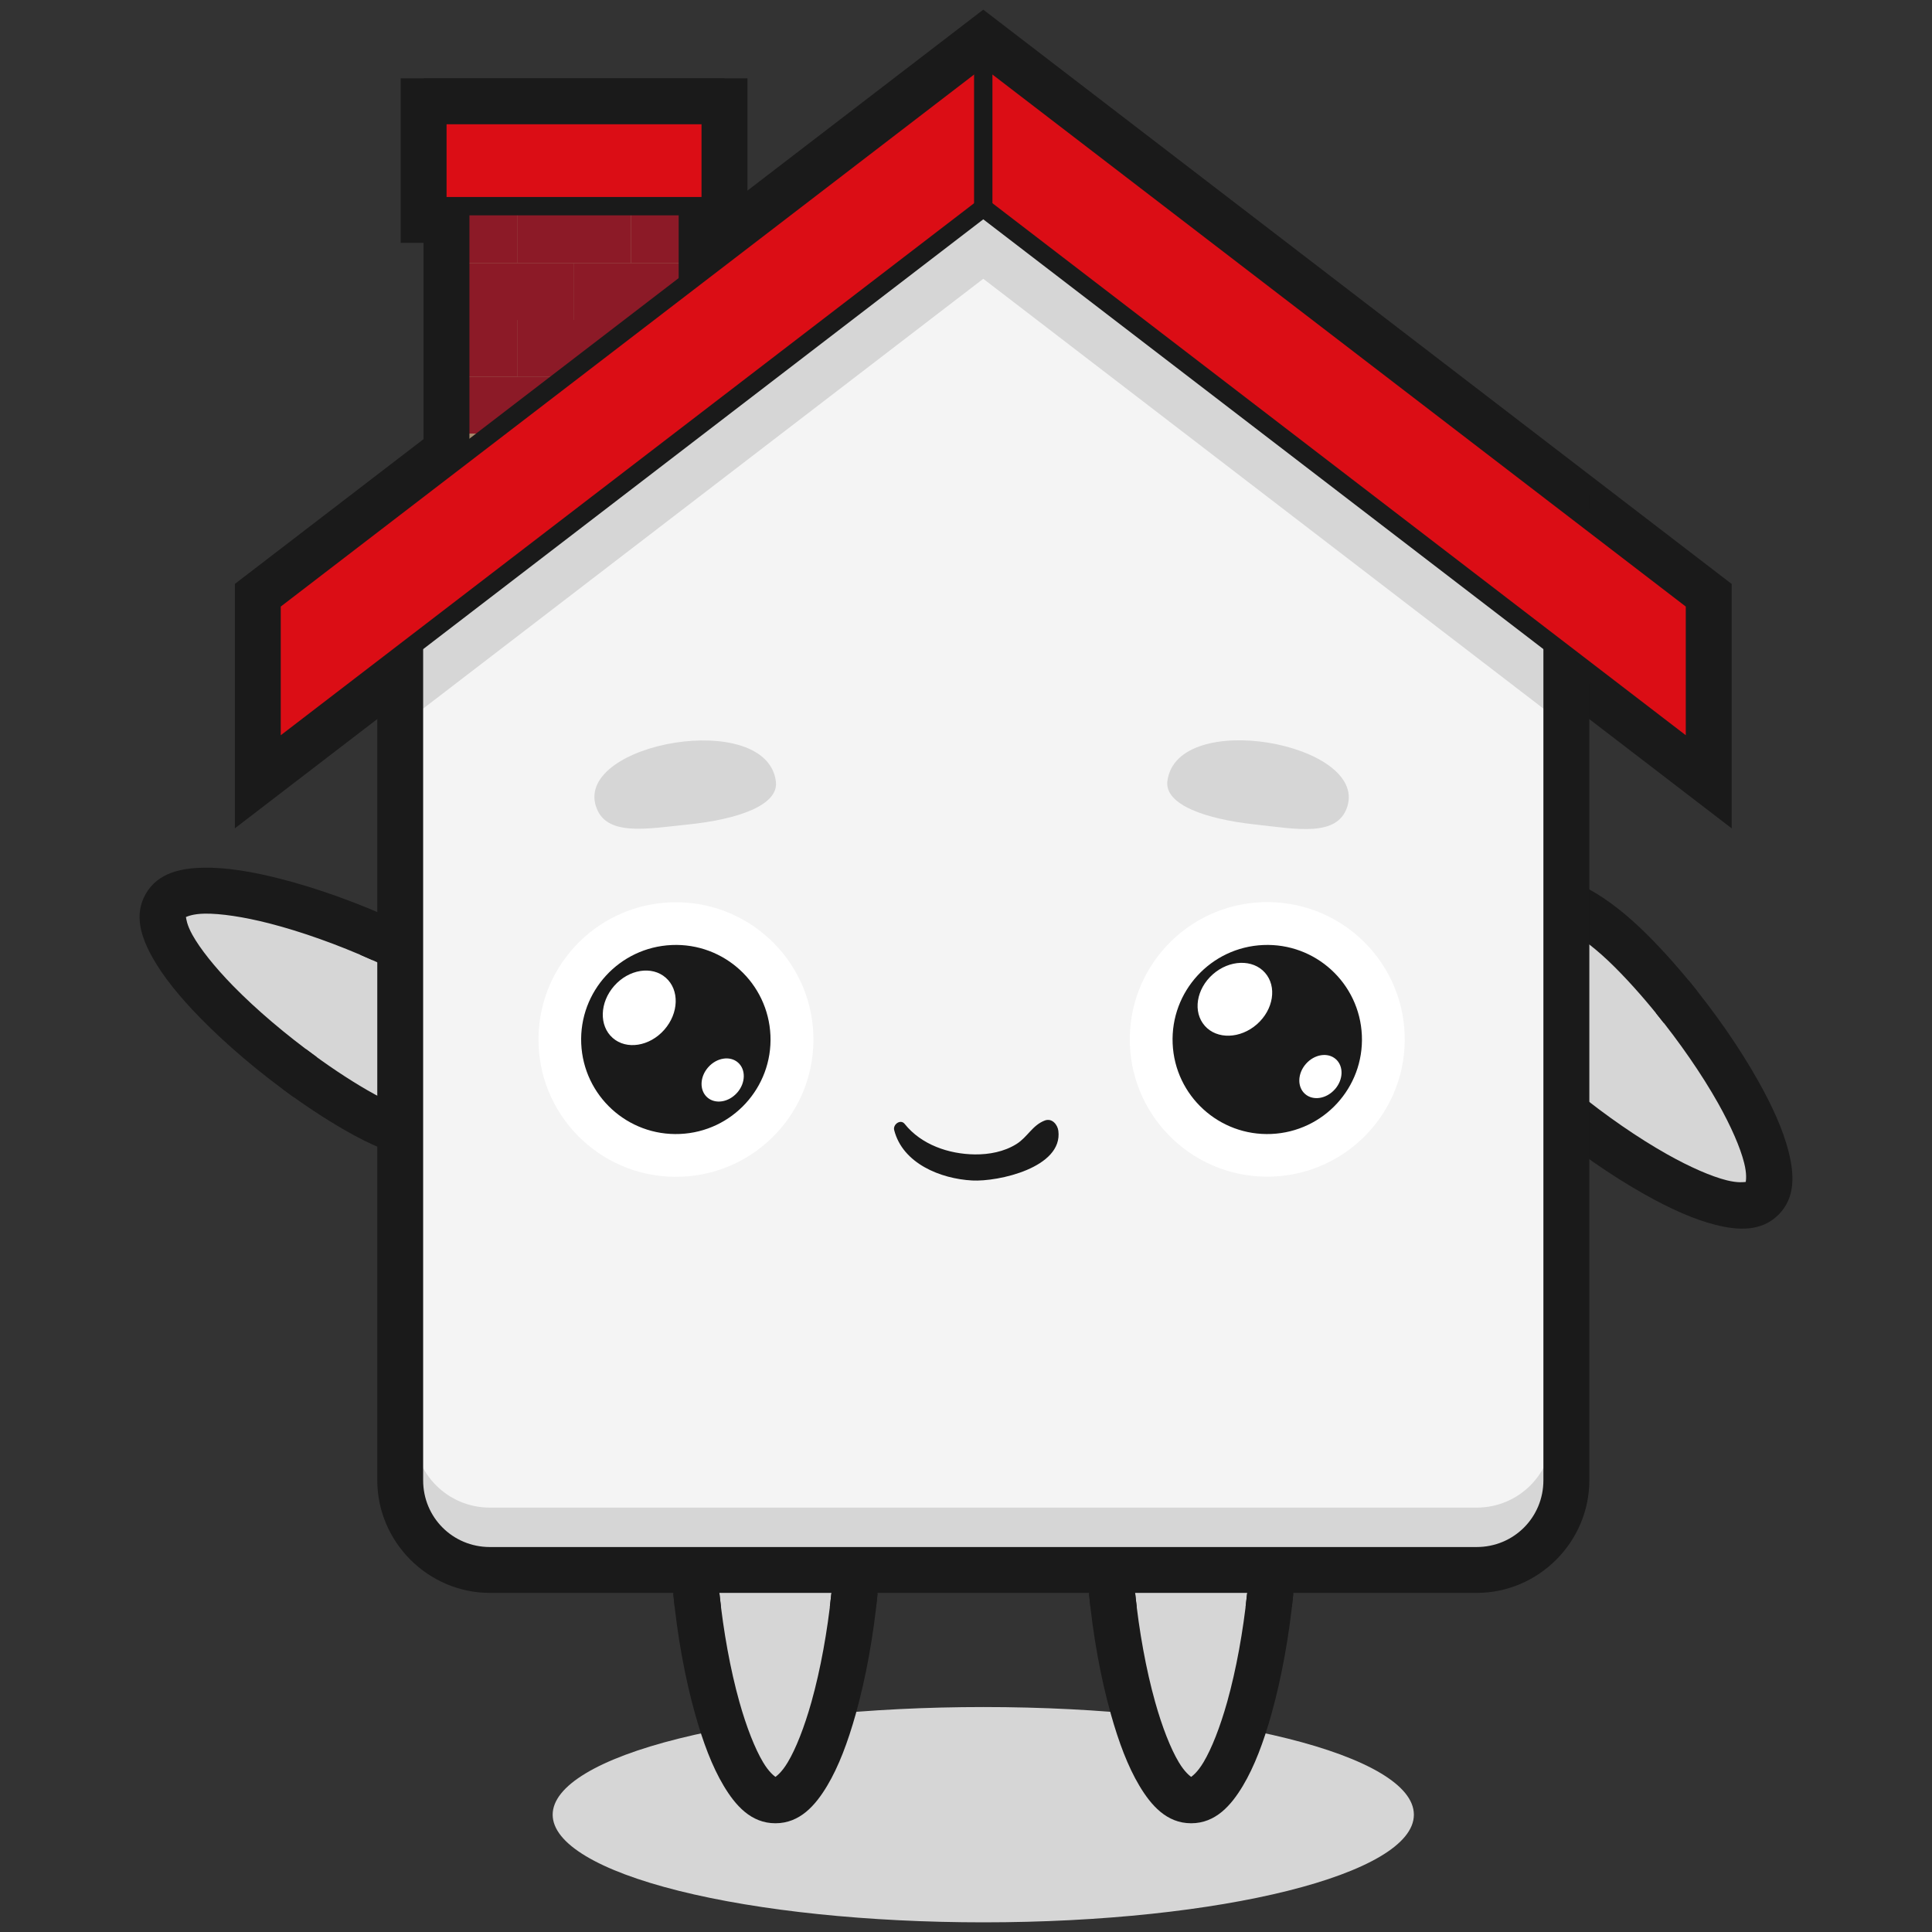 <?xml version="1.0" encoding="UTF-8"?>
<svg id="Layer_1" data-name="Layer 1" xmlns="http://www.w3.org/2000/svg" viewBox="0 0 500 500">
  <rect x="0" y="0" width="500" height="500" fill="#333333" stroke="none"/>
  <defs>
    <style>
      .cls-1 {
        fill: #f4f4f4;
      }

      .cls-2 {
        fill: #fff;
      }

      .cls-3 {
        fill: #8c1a27;
      }

      .cls-4 {
        fill: #a7886b;
      }

      .cls-5 {
        fill: #d6d6d6;
      }

      .cls-6 {
        fill: #c7b491;
      }

      .cls-7 {
        fill: #db0d15;
      }

      .cls-8 {
        fill: #1a1a1a;
      }

      .cls-9 {
        fill: #7b6149;
      }
    </style>
  </defs>
  <path class="cls-5" d="m365.91,469.64c0,15.39-49.89,27.86-111.44,27.86-29.56,0-57.9-2.93-78.8-8.16-20.9-5.23-32.64-12.31-32.64-19.7s11.74-14.48,32.64-19.7c20.9-5.22,49.25-8.16,78.8-8.16,61.55,0,111.44,12.47,111.44,27.86h0Zm0,0"/>
  <path class="cls-5" d="m221.96,396.74c0,28.57-9.53,69.19-21.28,69.19s-21.28-40.62-21.28-69.19,12.58-34.28,21.28-34.28,21.28,5.71,21.28,34.28h0Zm0,0"/>
  <path class="cls-8" d="m174.25,412.5c1.02,10.66,2.98,21.62,5.66,31.15,2.01,7.18,4.39,13.52,7.39,18.53,3,5.01,7.02,9.68,13.38,9.68s10.38-4.68,13.38-9.68c3-5.01,5.37-11.35,7.39-18.53,2.67-9.53,4.64-20.49,5.66-31.15h-11.96c-1,9.64-2.8,19.58-5.14,27.94-1.84,6.55-4.04,12.14-6.14,15.64-1.57,2.63-2.85,3.51-3.19,3.78-.34-.28-1.62-1.16-3.19-3.78-2.09-3.5-4.31-9.1-6.14-15.64-2.34-8.35-4.14-18.3-5.14-27.94h-11.96Zm0,0"/>
  <path class="cls-8" d="m200.68,356.52c-5.65,0-12.98,2.08-18.44,8.52-5.46,6.45-8.79,16.54-8.79,31.69,0,6.07.41,12.59,1.15,19.15h11.98c-.81-6.62-1.25-13.2-1.25-19.15,0-13.41,2.96-20.47,5.97-24.02,3.01-3.55,6.32-4.32,9.37-4.32s6.36.77,9.37,4.32c3.01,3.55,5.97,10.6,5.97,24.02,0,5.94-.45,12.53-1.25,19.15h11.98c.75-6.56,1.15-13.07,1.15-19.15,0-15.16-3.32-25.25-8.78-31.69-5.46-6.45-12.79-8.52-18.44-8.52h0Zm0,0"/>
  <path class="cls-5" d="m329.55,396.74c0,28.57-9.53,69.19-21.28,69.19s-21.28-40.62-21.28-69.19,12.58-34.28,21.28-34.28,21.28,5.71,21.28,34.28h0Zm0,0"/>
  <path class="cls-8" d="m281.84,412.5c1.02,10.66,2.98,21.62,5.66,31.15,2.02,7.18,4.39,13.52,7.39,18.53,3,5.01,7.02,9.68,13.38,9.68s10.38-4.68,13.38-9.68c3-5.01,5.37-11.35,7.39-18.53,2.67-9.53,4.63-20.49,5.66-31.15h-11.96c-1,9.64-2.8,19.58-5.14,27.94-1.84,6.55-4.04,12.14-6.14,15.64-1.57,2.63-2.85,3.51-3.19,3.78-.34-.28-1.62-1.16-3.19-3.78-2.1-3.5-4.31-9.1-6.14-15.64-2.34-8.35-4.14-18.3-5.14-27.94h-11.96Zm0,0"/>
  <path class="cls-8" d="m308.27,356.52c-5.65,0-12.98,2.08-18.44,8.52-5.46,6.45-8.78,16.54-8.78,31.69,0,6.07.41,12.59,1.15,19.15h11.98c-.81-6.62-1.25-13.2-1.25-19.15,0-13.41,2.97-20.47,5.97-24.02,3.01-3.55,6.32-4.32,9.37-4.32s6.36.77,9.37,4.32c3.01,3.55,5.97,10.6,5.97,24.02,0,5.94-.45,12.53-1.25,19.15h11.98c.75-6.56,1.15-13.07,1.15-19.15,0-15.16-3.32-25.25-8.78-31.69-5.46-6.45-12.79-8.52-18.44-8.52h0Zm0,0"/>
  <path class="cls-5" d="m92.16,287.31c-24.74-14.29-55.16-42.85-49.28-53.03,5.88-10.18,45.82,1.88,70.56,16.16,24.75,14.29,23.4,28.04,19.05,35.57-4.35,7.54-15.59,15.58-40.33,1.29h0Zm0,0"/>
  <path class="cls-8" d="m102.36,238.11c-9.75-4.45-20.22-8.23-29.81-10.68-7.23-1.85-13.91-2.96-19.74-2.87-5.83.09-11.9,1.24-15.08,6.75-3.18,5.51-1.14,11.33,1.7,16.43,2.84,5.1,7.15,10.33,12.36,15.67,6.92,7.08,15.42,14.26,24.15,20.47l5.98-10.35c-7.85-5.69-15.56-12.21-21.63-18.42-4.75-4.86-8.49-9.57-10.48-13.14-1.49-2.67-1.61-4.22-1.69-4.65.41-.15,1.81-.82,4.87-.87,4.08-.06,10.03.82,16.62,2.5,8.41,2.15,17.92,5.56,26.77,9.52l5.98-10.35Zm0,0"/>
  <path class="cls-8" d="m137.63,288.99c2.83-4.89,4.69-12.28,1.84-20.23-2.85-7.95-9.93-15.87-23.06-23.45-5.26-3.04-11.11-5.94-17.16-8.57l-5.99,10.37c6.14,2.61,12.06,5.52,17.21,8.49,11.62,6.71,16.24,12.8,17.81,17.18,1.57,4.38.58,7.63-.95,10.28-1.53,2.64-3.85,5.12-8.42,5.95-4.58.83-12.17-.13-23.79-6.84-5.15-2.97-10.62-6.65-15.95-10.66l-5.99,10.37c5.3,3.93,10.74,7.53,16,10.57,13.13,7.58,23.53,9.74,31.84,8.24,8.31-1.51,13.78-6.81,16.6-11.7h0Zm0,0"/>
  <path class="cls-5" d="m422.2,246.19c20.2,20.21,42.19,55.66,33.88,63.98-8.31,8.31-43.77-13.67-63.98-33.88-20.2-20.2-15.34-33.14-9.19-39.29,6.15-6.15,19.09-11.01,39.29,9.19h0Zm0,0"/>
  <path class="cls-8" d="m399.61,291.08c8.26,6.82,17.4,13.18,26.03,18.03,6.5,3.65,12.67,6.46,18.33,7.88,5.66,1.42,11.81,1.88,16.31-2.62,4.5-4.5,4.03-10.65,2.61-16.31-1.42-5.66-4.23-11.83-7.88-18.33-4.85-8.63-11.21-17.76-18.02-26.02l-8.45,8.45c6.11,7.52,11.87,15.83,16.12,23.39,3.33,5.93,5.73,11.44,6.72,15.4.75,2.97.47,4.5.42,4.93-.43.04-1.96.32-4.93-.42-3.96-.99-9.48-3.39-15.4-6.72-7.56-4.25-15.87-10.01-23.39-16.12l-8.45,8.45Zm0,0"/>
  <path class="cls-8" d="m378.71,232.8c-3.99,3.99-7.71,10.65-7.01,19.07.7,8.42,5.48,17.9,16.2,28.62,4.3,4.3,9.19,8.61,14.35,12.72l8.47-8.47c-5.25-4.11-10.22-8.45-14.42-12.65-9.49-9.49-12.38-16.57-12.76-21.21-.39-4.64,1.41-7.52,3.57-9.68,2.16-2.16,5.04-3.95,9.68-3.57,4.64.38,11.72,3.27,21.21,12.76,4.2,4.2,8.54,9.17,12.65,14.42l8.47-8.47c-4.11-5.16-8.43-10.06-12.72-14.35-10.72-10.72-20.2-15.5-28.62-16.2-8.42-.7-15.07,3.01-19.06,7.01h0Zm0,0"/>
  <path class="cls-8" d="m254.47,2.5l-5.79,4.44L60.78,151.12v63.25L254.47,65.75l193.69,148.63v-63.25L254.47,2.5Zm0,23.96l174.69,134.04v15.33L254.47,41.79,79.79,175.83v-15.33L254.47,26.46Zm0,0"/>
  <path class="cls-8" d="m254.47,7.61l-5.79,4.44L97.64,127.95v255.14c0,15.98,13.16,29.15,29.15,29.15h255.38c15.98,0,29.15-13.16,29.15-29.15V127.95L254.47,7.61Zm0,23.96l137.83,105.76v245.77c0,5.78-4.36,10.14-10.14,10.14H126.78c-5.78,0-10.14-4.36-10.14-10.14v-245.77L254.47,31.56Zm0,0"/>
  <path class="cls-8" d="m109.61,20.28v136.87h77.91V20.28h-77.91Zm19.01,19.01h39.89v98.86h-39.89V39.28Zm0,0"/>
  <path class="cls-8" d="m103.7,20.28v42.58h89.74V20.28h-89.74Zm19.01,19.01h51.73v4.57h-51.73v-4.57Zm0,0"/>
  <rect class="cls-4" x="119.12" y="29.78" width="58.9" height="117.87"/>
  <rect class="cls-3" x="133.84" y="53.36" width="29.45" height="14.72"/>
  <rect class="cls-3" x="119.12" y="68.08" width="29.45" height="14.73"/>
  <rect class="cls-3" x="148.57" y="68.08" width="29.45" height="14.73"/>
  <rect class="cls-3" x="163.29" y="53.36" width="14.73" height="14.72"/>
  <rect class="cls-3" x="119.12" y="53.36" width="14.73" height="14.72"/>
  <rect class="cls-3" x="133.84" y="82.8" width="29.45" height="14.73"/>
  <rect class="cls-3" x="119.12" y="97.53" width="29.45" height="14.72"/>
  <rect class="cls-6" x="148.57" y="97.53" width="29.45" height="14.72"/>
  <rect class="cls-4" x="163.29" y="82.8" width="14.72" height="14.72"/>
  <rect class="cls-3" x="119.12" y="82.8" width="14.73" height="14.72"/>
  <rect class="cls-9" x="133.84" y="112.25" width="29.45" height="14.72"/>
  <rect class="cls-6" x="119.12" y="126.98" width="29.45" height="14.72"/>
  <rect class="cls-9" x="148.57" y="126.98" width="29.45" height="14.72"/>
  <rect class="cls-4" x="163.29" y="112.25" width="14.72" height="14.72"/>
  <rect class="cls-4" x="119.12" y="112.25" width="14.72" height="14.72"/>
  <path class="cls-8" d="m116.74,27.41v122.62h63.65V27.41h-63.65Zm4.75,4.75h54.15v113.11h-54.15V32.16Zm0,0"/>
  <rect class="cls-7" x="113.2" y="29.78" width="70.74" height="23.57"/>
  <path class="cls-8" d="m110.82,27.41v28.32h75.49v-28.32h-75.49Zm4.75,4.75h65.98v18.82h-65.98v-18.82Zm0,0"/>
  <path class="cls-1" d="m254.47,19.59l-146.36,112.31h292.72L254.47,19.59Zm0,0"/>
  <path class="cls-1" d="m126.78,118.39h255.37c10.88,0,19.65,8.76,19.65,19.65v245.06c0,10.88-8.76,19.64-19.65,19.64H126.78c-10.88,0-19.65-8.76-19.65-19.64v-245.06c0-10.88,8.76-19.65,19.65-19.65h0Zm0,0"/>
  <path class="cls-5" d="m254.47,32.86h0s-147.33,113.05-147.33,113.05v39.29l147.33-113.05,147.33,113.05v-39.29L254.47,32.86Zm0,0"/>
  <path class="cls-5" d="m107.14,370.52v12.57c0,10.88,8.76,19.65,19.64,19.65h255.38c10.88,0,19.64-8.76,19.64-19.65v-12.57c0,10.88-8.76,19.65-19.64,19.65H126.78c-10.88,0-19.64-8.76-19.64-19.65h0Zm0,0"/>
  <path class="cls-8" d="m254.47,16.59l-1.45,1.11-148.26,113.76v251.63c0,12.16,9.86,22.02,22.02,22.02h255.38c12.16,0,22.02-9.86,22.02-22.02v-251.63L254.47,16.59Zm0,5.99l144.96,111.23v249.29c0,9.61-7.66,17.27-17.27,17.27H126.78c-9.61,0-17.27-7.66-17.27-17.27v-249.29L254.47,22.58Zm0,0"/>
  <path class="cls-7" d="m254.47,14.48L70.28,155.81v39.29L254.47,53.77V14.48Zm0,0"/>
  <path class="cls-7" d="m254.47,14.48v39.29l184.19,141.33v-39.29L254.47,14.48Zm0,0"/>
  <path class="cls-8" d="m254.47,11.48l-1.45,1.11L67.91,154.64v45.28L254.47,56.76l186.57,143.16v-45.28L254.47,11.48Zm0,5.99l181.81,139.51v33.3L254.47,50.77,72.66,190.28v-33.3L254.47,17.47Zm0,0"/>
  <rect class="cls-8" x="252.09" y="14.48" width="4.75" height="39.29"/>
  <path class="cls-5" d="m377.86,391.54c-.06,0-.12,0-.18,0-.02,0-.04,0-.06,0-.06,0-.12.01-.18.02-.06,0-.12.01-.18.02-.06.01-.12.02-.18.04-.05.01-.11.02-.16.03h-.02s-.04.02-.05.02c-.08.02-.16.05-.23.08-.06.02-.11.04-.16.07-.06.02-.11.05-.16.07-.05.03-.11.05-.16.08-.05.03-.1.06-.15.09-.05.03-.1.06-.15.1-.05.03-.1.07-.14.11-.05.04-.09.07-.14.11-.04.04-.09.08-.13.12-.04.04-.08.08-.13.13-.04.04-.08.09-.12.13-.04.04-.08.09-.11.14-.04.05-.07.09-.11.14-.03.05-.07.1-.1.15-.03.05-.06.1-.09.15-.03.05-.06.11-.08.16-.03.05-.05.11-.08.16-.03.05-.05.11-.07.17-.02.06-.04.11-.06.17-.02.06-.04.11-.05.17-.02.06-.03.11-.04.17-.01.06-.02.12-.03.18-.01.06-.02.12-.03.18,0,.06-.02.12-.02.18,0,.06,0,.12,0,.18v.07c0,.06,0,.12,0,.18,0,.02,0,.04,0,.06,0,.06.01.12.02.18,0,.06.01.12.02.18.01.06.02.12.04.17,0,.05.02.11.03.16v.02s.02.04.02.05c.02.08.05.16.08.23.02.06.04.11.07.17.02.06.05.11.07.16.03.05.06.11.08.16.03.05.06.1.09.15.03.05.06.1.1.15.03.05.07.1.1.14.04.05.07.09.11.14.04.04.08.09.12.13.04.04.08.08.13.13.04.04.09.08.13.12.04.04.09.08.14.11.05.04.09.07.14.11.05.03.1.07.15.1.05.03.1.06.15.09.05.03.1.06.16.08.05.03.11.05.16.08.05.02.11.05.16.07.06.02.11.04.17.06.06.02.11.03.17.05.06.02.12.03.17.05.06.01.12.02.17.03.06.01.12.02.18.03.06,0,.12.02.18.02.06,0,.12,0,.18,0,.02,0,.05,0,.07,0,.06,0,.12,0,.18,0,.02,0,.04,0,.05,0,.06,0,.12-.01.18-.02.06,0,.12-.01.18-.02.06-.01.12-.02.17-.04.05-.01.11-.02.16-.03h.02s.03-.02.05-.02c.08-.02.16-.05.24-.08.06-.02.11-.04.16-.07.06-.02.11-.05.16-.07.05-.03.11-.05.16-.08.05-.03.1-.06.15-.09.05-.03.1-.06.15-.1.05-.03.1-.07.14-.1.05-.04.09-.07.14-.11.04-.04.09-.08.13-.12.04-.04.08-.08.13-.13.04-.04.08-.08.12-.13.04-.04.08-.09.11-.14.04-.05.07-.09.11-.14.04-.05.07-.1.1-.15.03-.05.06-.1.09-.15.03-.05.06-.11.08-.16s.05-.11.08-.16c.02-.05.05-.11.07-.16.02-.06.04-.11.06-.17.02-.06.03-.11.05-.17.02-.06.03-.12.04-.17.01-.06.02-.12.03-.18.01-.06.02-.12.03-.18,0-.06.02-.12.02-.18,0-.06,0-.12,0-.18v-.07c0-.06,0-.12,0-.18,0-.02,0-.04,0-.06,0-.06-.01-.12-.02-.18,0-.06-.01-.12-.02-.17-.01-.06-.02-.12-.04-.18-.01-.05-.02-.11-.03-.16v-.02s-.02-.03-.02-.05c-.02-.08-.05-.16-.08-.23-.02-.06-.04-.11-.07-.17-.02-.05-.05-.11-.07-.16-.03-.05-.05-.11-.08-.16-.03-.05-.06-.1-.09-.15-.03-.05-.06-.1-.1-.15-.03-.05-.07-.1-.1-.14-.04-.05-.07-.09-.11-.14-.04-.05-.08-.09-.12-.14-.04-.04-.08-.09-.13-.13-.04-.04-.09-.08-.13-.12-.04-.04-.09-.08-.14-.11-.05-.04-.09-.07-.14-.11-.05-.03-.1-.07-.15-.1-.05-.03-.1-.06-.15-.09-.05-.03-.1-.06-.16-.08-.05-.03-.11-.05-.16-.08-.05-.02-.11-.05-.16-.07-.06-.02-.11-.04-.17-.06-.06-.02-.11-.04-.17-.05-.06-.02-.11-.03-.17-.04-.06-.01-.12-.02-.17-.03-.06,0-.12-.02-.18-.02-.06,0-.12-.02-.18-.02-.06,0-.12,0-.18,0-.02,0-.04,0-.07,0h0Zm0,0"/>
  <path class="cls-5" d="m377.86,391.54c-.06,0-.12,0-.18,0-.02,0-.04,0-.06,0-.06,0-.12.01-.18.02-.06,0-.12.01-.18.02-.06.01-.12.02-.18.04-.05.01-.11.02-.16.03h-.02s-.04.02-.05.02c-.08.02-.16.05-.23.08-.06.02-.11.04-.16.07-.06.02-.11.05-.16.07-.05.03-.11.05-.16.08-.05.03-.1.06-.15.09-.05.03-.1.06-.15.1-.05.03-.1.07-.14.11-.05.04-.09.07-.14.11-.04.04-.09.08-.13.12-.04.04-.08.08-.13.13-.04.04-.08.09-.12.13-.04.04-.08.09-.11.14-.04.05-.07.09-.11.14-.03.05-.07.1-.1.15-.03.05-.06.1-.09.15-.03.05-.06.11-.08.16-.03.05-.05.11-.08.16-.03.05-.05.11-.07.17-.02.06-.04.11-.06.17-.02.06-.04.11-.05.17-.02.06-.03.11-.04.17-.01.06-.02.12-.03.18-.01.06-.02.12-.03.18,0,.06-.02.12-.02.18,0,.06,0,.12,0,.18v.07c0,.06,0,.12,0,.18,0,.02,0,.04,0,.06,0,.06.01.12.02.18,0,.06.01.12.02.18.01.06.02.12.04.17,0,.05.02.11.03.16v.02s.02.04.02.05c.02.08.05.16.08.23.02.06.04.11.07.17.02.06.05.11.07.16.03.05.06.11.08.16.03.05.06.1.09.15.03.05.06.1.1.15.03.05.07.1.1.14.04.05.07.09.11.14.04.04.08.09.12.13.04.04.08.08.13.13.04.04.09.08.13.12.04.04.09.08.14.11.05.04.09.07.14.11.05.03.1.07.15.1.05.03.1.06.15.09.05.03.1.06.16.08.05.03.11.05.16.08.05.02.11.05.16.07.06.02.11.04.17.06.06.02.11.03.17.05.06.02.12.03.17.04.06.01.12.02.17.03.06.01.12.02.18.03.06,0,.12.02.18.02.06,0,.12,0,.18,0h.07c.06,0,.12,0,.18,0,.02,0,.04,0,.05,0,.06,0,.12-.01.18-.02.06,0,.12-.01.18-.02.06-.01.12-.02.17-.04.05,0,.11-.02.16-.03h.02s.03-.02.05-.02c.08-.02.16-.05.24-.08.06-.02.11-.04.16-.07.06-.02.11-.05.16-.07.05-.03.11-.05.16-.08.05-.03.1-.06.15-.09.05-.03.1-.06.15-.1.05-.03.1-.07.14-.1.05-.04.09-.07.14-.11.04-.04.09-.08.13-.12s.08-.08.13-.13c.04-.04.08-.08.12-.13.04-.04.08-.09.11-.14.04-.05.07-.09.11-.14.04-.05.07-.1.1-.15.03-.05.06-.1.09-.15.03-.05.06-.11.08-.16.03-.05.05-.11.08-.16.02-.05.05-.11.07-.16.02-.06.04-.11.06-.17.02-.06.03-.11.05-.17.02-.06.03-.12.04-.17.01-.06.02-.12.03-.18.01-.06.02-.12.03-.18,0-.06.02-.12.02-.18,0-.06,0-.12,0-.18v-.07c0-.06,0-.12,0-.18,0-.02,0-.04,0-.05,0-.06-.01-.12-.02-.18,0-.06-.01-.12-.02-.18-.01-.06-.02-.12-.04-.17-.01-.05-.02-.11-.03-.16v-.02s-.02-.04-.02-.05c-.02-.08-.05-.16-.08-.23-.02-.06-.04-.11-.07-.17-.02-.06-.05-.11-.07-.16-.03-.05-.05-.11-.08-.16-.03-.05-.06-.1-.09-.15-.03-.05-.06-.1-.1-.15-.03-.05-.07-.1-.1-.14-.04-.05-.07-.09-.11-.14-.04-.05-.08-.09-.12-.14-.04-.04-.08-.08-.13-.13-.04-.04-.09-.08-.13-.12-.04-.04-.09-.08-.14-.11-.05-.04-.09-.07-.14-.11-.05-.03-.1-.07-.15-.1-.05-.03-.1-.06-.15-.09-.05-.03-.1-.06-.16-.08-.05-.03-.11-.05-.16-.08-.05-.02-.11-.05-.16-.07-.06-.02-.11-.04-.17-.06-.06-.02-.11-.03-.17-.05-.06-.02-.11-.03-.17-.05-.06-.01-.12-.02-.17-.03-.06-.01-.12-.02-.18-.03-.06,0-.12-.02-.18-.02-.06,0-.12,0-.18,0h-.07Zm0,0"/>
  <path class="cls-5" d="m377.86,391.54c-.06,0-.12,0-.18,0-.02,0-.04,0-.06,0-.06,0-.12.01-.18.02-.06,0-.12.01-.18.02-.06.01-.12.02-.18.04-.05.01-.11.02-.16.03h-.02s-.04.02-.05.02c-.08.02-.16.05-.23.08-.06.02-.11.04-.16.07-.06.02-.11.05-.16.07-.05.03-.11.05-.16.08-.05.03-.1.06-.15.09-.05.03-.1.06-.15.1-.05.03-.1.07-.14.11-.05.04-.09.07-.14.11-.04.04-.09.08-.13.12-.04.04-.08.08-.13.13-.04.04-.08.09-.12.13-.04.04-.08.09-.11.14-.04.05-.07.09-.11.14-.03.05-.07.1-.1.15-.03.05-.06.1-.09.15-.03.05-.06.11-.08.16-.03.05-.05.11-.08.16-.03.05-.05.11-.07.17-.02.06-.04.11-.06.17-.02.06-.04.11-.05.17-.02.06-.03.11-.04.17-.01.06-.02.12-.03.18-.01.06-.02.12-.03.18,0,.06-.02.12-.02.18,0,.06,0,.12,0,.18v.07c0,.06,0,.12,0,.18,0,.02,0,.04,0,.06,0,.06.01.12.02.18,0,.06.01.12.02.18.01.06.02.12.04.17,0,.05.02.11.03.16v.02s.02.04.02.05c.02.08.05.16.08.23.02.06.04.11.07.17.02.06.05.11.07.16.03.05.06.11.08.16.03.05.06.1.09.15.03.05.06.1.1.15.03.05.07.1.1.14.04.05.07.09.11.14.04.04.08.09.12.13.04.04.08.08.13.13.04.04.09.08.13.12.04.04.09.08.14.11.05.04.09.07.14.11.05.03.1.07.15.1.05.03.1.06.15.09.05.03.1.06.16.08.05.03.11.05.16.08.05.02.11.05.16.07.06.02.11.04.17.06.06.02.11.03.17.05.06.02.12.03.17.04.06.01.12.02.17.03.06.01.12.02.18.03.06,0,.12.02.18.02.06,0,.12,0,.18,0h.07c.06,0,.12,0,.18,0,.02,0,.04,0,.05,0,.06,0,.12-.01.18-.02.06,0,.12-.01.18-.02.06-.01.12-.02.17-.04.05,0,.11-.02.16-.03h.02s.03-.02.05-.02c.08-.02.16-.05.24-.08.06-.02.11-.04.16-.07.06-.02.11-.05.16-.07.05-.03.11-.05.16-.08.05-.03.1-.06.15-.09.05-.03.1-.06.15-.1.05-.03.1-.07.14-.1.05-.04.09-.07.14-.11.04-.04.09-.08.13-.12s.08-.08.13-.13c.04-.04.08-.08.12-.13.04-.04.08-.09.11-.14.04-.05.07-.09.11-.14.04-.05.07-.1.1-.15.03-.05.06-.1.09-.15.03-.05.06-.11.08-.16.03-.05.05-.11.08-.16.02-.05.05-.11.07-.16.02-.06.04-.11.06-.17.02-.06.03-.11.05-.17.02-.06.03-.12.04-.17.01-.06.02-.12.03-.18.01-.06.02-.12.03-.18,0-.06.02-.12.02-.18,0-.06,0-.12,0-.18v-.07c0-.06,0-.12,0-.18,0-.02,0-.04,0-.05,0-.06-.01-.12-.02-.18,0-.06-.01-.12-.02-.18-.01-.06-.02-.12-.04-.17-.01-.05-.02-.11-.03-.16v-.02s-.02-.04-.02-.05c-.02-.08-.05-.16-.08-.23-.02-.06-.04-.11-.07-.17-.02-.06-.05-.11-.07-.16-.03-.05-.05-.11-.08-.16-.03-.05-.06-.1-.09-.15-.03-.05-.06-.1-.1-.15-.03-.05-.07-.1-.1-.14-.04-.05-.07-.09-.11-.14-.04-.05-.08-.09-.12-.14-.04-.04-.08-.08-.13-.13-.04-.04-.09-.08-.13-.12-.04-.04-.09-.08-.14-.11-.05-.04-.09-.07-.14-.11-.05-.03-.1-.07-.15-.1-.05-.03-.1-.06-.15-.09-.05-.03-.1-.06-.16-.08-.05-.03-.11-.05-.16-.08-.05-.02-.11-.05-.16-.07-.06-.02-.11-.04-.17-.06-.06-.02-.11-.03-.17-.05-.06-.02-.11-.03-.17-.05-.06-.01-.12-.02-.17-.03-.06-.01-.12-.02-.18-.03-.06,0-.12-.02-.18-.02-.06,0-.12,0-.18,0h-.07Zm0,0"/>
  <path class="cls-5" d="m377.86,391.54c-.06,0-.12,0-.18,0-.02,0-.04,0-.06,0-.06,0-.12.01-.18.02-.06,0-.12.01-.18.02-.06.01-.12.02-.18.04-.05.01-.11.02-.16.03h-.02s-.04.02-.05.02c-.08.02-.16.05-.23.08-.06.02-.11.04-.16.07-.06.02-.11.05-.16.07-.05.03-.11.05-.16.08-.05.03-.1.06-.15.09-.05.03-.1.06-.15.1-.05.03-.1.07-.14.11-.05.04-.09.07-.14.11-.04.04-.09.08-.13.12-.04.04-.08.08-.13.13-.04.04-.08.09-.12.13-.04.04-.08.09-.11.14-.04.05-.07.09-.11.14-.03.05-.07.1-.1.15-.03.05-.06.1-.09.15-.03.05-.06.11-.08.16-.03.05-.05.11-.08.16-.03.05-.05.11-.07.17-.02.06-.04.11-.06.17-.02.06-.04.11-.05.17-.02.06-.03.11-.04.17-.01.06-.02.12-.03.18-.01.06-.02.12-.03.18,0,.06-.02.12-.02.18,0,.06,0,.12,0,.18v.07c0,.06,0,.12,0,.18,0,.02,0,.04,0,.06,0,.06.01.12.02.18,0,.06.01.12.02.18.01.06.02.12.04.17,0,.05.02.11.03.16v.02s.02.04.02.05c.02.08.05.16.08.23.02.06.04.11.07.17.02.06.05.11.07.16.03.05.06.11.08.16.03.05.06.1.09.15.03.05.06.1.1.15.03.05.07.1.1.14.04.05.07.09.11.14.04.04.08.09.12.13.04.04.08.08.13.13.04.04.09.08.13.12.04.04.09.08.14.11.05.04.09.07.14.11.05.03.1.07.15.1.05.03.1.06.15.09.05.03.1.06.16.08.05.03.11.05.16.08.05.02.11.05.16.07.06.02.11.04.17.06.06.02.11.03.17.05.06.02.12.03.17.04.06.01.12.02.17.03.06.01.12.02.18.03.06,0,.12.02.18.02.06,0,.12,0,.18,0h.07c.06,0,.12,0,.18,0,.02,0,.04,0,.05,0,.06,0,.12-.01.18-.02.06,0,.12-.01.18-.02.06-.01.12-.02.17-.04.05,0,.11-.02.16-.03h.02s.03-.02.05-.02c.08-.02.16-.05.24-.08.06-.02.11-.04.16-.07.06-.02.11-.05.16-.07.05-.03.11-.05.16-.08.05-.03.1-.06.15-.09.05-.03.1-.06.15-.1.05-.03.1-.07.14-.1.05-.04.09-.07.14-.11.04-.04.09-.08.13-.12s.08-.08.13-.13c.04-.04.08-.08.12-.13.04-.04.08-.09.11-.14.04-.05.07-.09.11-.14.04-.05.07-.1.1-.15.03-.05.06-.1.09-.15.03-.05.06-.11.08-.16.03-.05.05-.11.08-.16.02-.05.05-.11.07-.16.02-.06.04-.11.06-.17.02-.06.03-.11.05-.17.02-.06.03-.12.04-.17.01-.06.02-.12.03-.18.01-.06.02-.12.03-.18,0-.06.02-.12.02-.18,0-.06,0-.12,0-.18v-.07c0-.06,0-.12,0-.18,0-.02,0-.04,0-.05,0-.06-.01-.12-.02-.18,0-.06-.01-.12-.02-.18-.01-.06-.02-.12-.04-.17-.01-.05-.02-.11-.03-.16v-.02s-.02-.04-.02-.05c-.02-.08-.05-.16-.08-.23-.02-.06-.04-.11-.07-.17-.02-.06-.05-.11-.07-.16-.03-.05-.05-.11-.08-.16-.03-.05-.06-.1-.09-.15-.03-.05-.06-.1-.1-.15-.03-.05-.07-.1-.1-.14-.04-.05-.07-.09-.11-.14-.04-.05-.08-.09-.12-.14-.04-.04-.08-.08-.13-.13-.04-.04-.09-.08-.13-.12-.04-.04-.09-.08-.14-.11-.05-.04-.09-.07-.14-.11-.05-.03-.1-.07-.15-.1-.05-.03-.1-.06-.15-.09-.05-.03-.1-.06-.16-.08-.05-.03-.11-.05-.16-.08-.05-.02-.11-.05-.16-.07-.06-.02-.11-.04-.17-.06-.06-.02-.11-.03-.17-.05-.06-.02-.11-.03-.17-.05-.06-.01-.12-.02-.17-.03-.06-.01-.12-.02-.18-.03-.06,0-.12-.02-.18-.02-.06,0-.12,0-.18,0h-.07Zm0,0"/>
  <path class="cls-5" d="m377.86,391.54c-.06,0-.12,0-.18,0-.02,0-.04,0-.06,0-.06,0-.12.01-.18.02-.06,0-.12.01-.18.02-.06.01-.12.02-.18.04-.05.01-.11.02-.16.03h-.02s-.04.02-.05.02c-.08.02-.16.05-.23.08-.06.02-.11.04-.16.07-.06.02-.11.05-.16.07-.05.03-.11.05-.16.08-.05.03-.1.06-.15.09-.05.03-.1.06-.15.1-.05.03-.1.07-.14.11-.05.04-.09.07-.14.11-.04.04-.09.08-.13.12-.04.04-.08.08-.13.13-.04.04-.08.09-.12.13-.04.04-.08.09-.11.14-.04.05-.07.09-.11.14-.03.05-.07.1-.1.15-.03.05-.06.1-.09.15-.03.05-.06.11-.08.16-.03.05-.05.11-.08.16-.03.05-.05.11-.07.17-.02.06-.04.11-.06.17-.02.06-.04.11-.05.17-.02.06-.03.11-.04.17-.01.06-.02.12-.03.18-.01.06-.02.12-.03.18,0,.06-.02.12-.02.18,0,.06,0,.12,0,.18v.07c0,.06,0,.12,0,.18,0,.02,0,.04,0,.06,0,.06.01.12.02.18,0,.06.01.12.02.18.01.06.02.12.04.17,0,.05.02.11.03.16v.02s.02.04.02.05c.02.08.05.16.08.23.02.06.04.11.07.17.02.06.05.11.07.16.03.05.06.11.08.16.03.05.06.1.09.15.03.05.06.1.1.15.03.05.07.1.1.14.04.05.07.09.11.14.04.04.08.09.12.13.04.04.08.08.13.13.04.04.09.08.13.12.04.04.09.08.14.11.05.04.09.07.14.11.05.03.1.07.15.1.05.03.1.06.15.09.05.03.1.06.16.08.05.03.11.05.16.08.05.02.11.05.16.07.06.02.11.04.17.06.06.02.11.03.17.05.06.02.12.03.17.04.06.01.12.02.17.03.06.01.12.02.18.03.06,0,.12.02.18.02.06,0,.12,0,.18,0h.07c.06,0,.12,0,.18,0,.02,0,.04,0,.05,0,.06,0,.12-.01.18-.02.06,0,.12-.01.18-.02.06-.01.12-.02.17-.04.05,0,.11-.02.16-.03h.02s.03-.02.05-.02c.08-.02.16-.05.24-.08.06-.02.11-.04.16-.07.06-.02.11-.05.16-.07.05-.03.11-.05.16-.08.05-.03.1-.06.15-.09.05-.03.1-.06.15-.1.05-.03.1-.07.14-.1.05-.04.09-.07.14-.11.04-.04.09-.08.13-.12s.08-.08.13-.13c.04-.04.08-.08.12-.13.04-.04.08-.09.11-.14.04-.05.07-.09.11-.14.04-.05.07-.1.1-.15.03-.05.06-.1.09-.15.03-.05.06-.11.08-.16.03-.05.05-.11.08-.16.02-.05.05-.11.07-.16.02-.06.04-.11.06-.17.02-.06.03-.11.05-.17.02-.06.03-.12.04-.17.01-.06.02-.12.03-.18.01-.06.02-.12.03-.18,0-.06.02-.12.02-.18,0-.06,0-.12,0-.18v-.07c0-.06,0-.12,0-.18,0-.02,0-.04,0-.05,0-.06-.01-.12-.02-.18,0-.06-.01-.12-.02-.18-.01-.06-.02-.12-.04-.17-.01-.05-.02-.11-.03-.16v-.02s-.02-.04-.02-.05c-.02-.08-.05-.16-.08-.23-.02-.06-.04-.11-.07-.17-.02-.06-.05-.11-.07-.16-.03-.05-.05-.11-.08-.16-.03-.05-.06-.1-.09-.15-.03-.05-.06-.1-.1-.15-.03-.05-.07-.1-.1-.14-.04-.05-.07-.09-.11-.14-.04-.05-.08-.09-.12-.14-.04-.04-.08-.08-.13-.13-.04-.04-.09-.08-.13-.12-.04-.04-.09-.08-.14-.11-.05-.04-.09-.07-.14-.11-.05-.03-.1-.07-.15-.1-.05-.03-.1-.06-.15-.09-.05-.03-.1-.06-.16-.08-.05-.03-.11-.05-.16-.08-.05-.02-.11-.05-.16-.07-.06-.02-.11-.04-.17-.06-.06-.02-.11-.03-.17-.05-.06-.02-.11-.03-.17-.05-.06-.01-.12-.02-.17-.03-.06-.01-.12-.02-.18-.03-.06,0-.12-.02-.18-.02-.06,0-.12,0-.18,0h-.07Zm0,0"/>
  <path class="cls-5" d="m377.86,391.54c-.06,0-.12,0-.18,0-.02,0-.04,0-.06,0-.06,0-.12.01-.18.02-.06,0-.12.01-.18.02-.06.01-.12.02-.18.04-.05.01-.11.02-.16.03h-.02s-.04.02-.05.02c-.08.02-.16.05-.23.08-.06.02-.11.04-.16.07-.06.02-.11.05-.16.07-.05.03-.11.05-.16.08-.05.03-.1.06-.15.09-.05.03-.1.06-.15.1-.05.03-.1.07-.14.11-.05.04-.09.07-.14.11-.04.04-.09.08-.13.12-.04.04-.08.08-.13.13-.04.04-.08.09-.12.13-.04.04-.08.09-.11.14-.04.05-.07.09-.11.14-.03.05-.07.1-.1.15-.03.05-.06.1-.09.15-.03.05-.06.11-.08.16-.03.05-.05.11-.08.16-.03.05-.05.11-.07.17-.02.06-.04.11-.06.17-.02.06-.04.11-.05.17-.02.06-.03.11-.04.17-.01.06-.02.12-.03.18-.01.06-.02.12-.03.18,0,.06-.02.12-.02.18,0,.06,0,.12,0,.18v.07c0,.06,0,.12,0,.18,0,.02,0,.04,0,.06,0,.06.01.12.02.18,0,.06.01.12.02.18.01.06.02.12.04.17,0,.05.02.11.03.16v.02s.02.04.02.05c.02.08.05.16.08.23.02.06.04.11.07.17.02.06.05.11.07.16.03.05.06.11.08.16.03.05.06.1.09.15.03.05.06.1.1.15.03.05.07.1.1.14.04.05.07.09.11.14.04.04.08.09.12.13.04.04.08.08.13.13.04.04.09.08.13.12.04.04.09.08.14.11.05.04.09.07.14.11.05.03.1.07.15.1.05.03.1.06.15.09.05.03.1.06.16.08.05.03.11.05.16.08.05.02.11.05.16.07.06.02.11.04.17.06.06.02.11.03.17.05.06.02.12.03.17.04.06.01.12.02.17.03.06.01.12.02.18.03.06,0,.12.02.18.02.06,0,.12,0,.18,0h.07c.06,0,.12,0,.18,0,.02,0,.04,0,.05,0,.06,0,.12-.01.18-.02.06,0,.12-.01.18-.02.06-.01.12-.02.17-.04.05,0,.11-.02.16-.03h.02s.03-.02.05-.02c.08-.02.16-.05.24-.08.06-.02.11-.04.16-.07.06-.02.11-.05.16-.07.05-.03.11-.05.16-.08.05-.03.1-.06.15-.09.05-.03.1-.06.15-.1.05-.03.1-.07.14-.1.05-.04.09-.07.14-.11.04-.04.09-.08.13-.12s.08-.08.13-.13c.04-.04.08-.08.12-.13.04-.04.08-.09.11-.14.04-.05.07-.09.11-.14.04-.05.07-.1.1-.15.03-.05.06-.1.09-.15.03-.05.06-.11.08-.16.03-.05.05-.11.08-.16.02-.05.05-.11.07-.16.02-.06.04-.11.06-.17.02-.06.03-.11.05-.17.02-.06.03-.12.04-.17.01-.06.02-.12.03-.18.01-.06.02-.12.03-.18,0-.06.02-.12.02-.18,0-.06,0-.12,0-.18v-.07c0-.06,0-.12,0-.18,0-.02,0-.04,0-.05,0-.06-.01-.12-.02-.18,0-.06-.01-.12-.02-.18-.01-.06-.02-.12-.04-.17-.01-.05-.02-.11-.03-.16v-.02s-.02-.04-.02-.05c-.02-.08-.05-.16-.08-.23-.02-.06-.04-.11-.07-.17-.02-.06-.05-.11-.07-.16-.03-.05-.05-.11-.08-.16-.03-.05-.06-.1-.09-.15-.03-.05-.06-.1-.1-.15-.03-.05-.07-.1-.1-.14-.04-.05-.07-.09-.11-.14-.04-.05-.08-.09-.12-.14-.04-.04-.08-.08-.13-.13-.04-.04-.09-.08-.13-.12-.04-.04-.09-.08-.14-.11-.05-.04-.09-.07-.14-.11-.05-.03-.1-.07-.15-.1-.05-.03-.1-.06-.15-.09-.05-.03-.1-.06-.16-.08-.05-.03-.11-.05-.16-.08-.05-.02-.11-.05-.16-.07-.06-.02-.11-.04-.17-.06-.06-.02-.11-.03-.17-.05-.06-.02-.11-.03-.17-.05-.06-.01-.12-.02-.17-.03-.06-.01-.12-.02-.18-.03-.06,0-.12-.02-.18-.02-.06,0-.12,0-.18,0h-.07Zm0,0"/>
  <path class="cls-5" d="m377.86,391.54c-.06,0-.12,0-.18,0-.02,0-.04,0-.06,0-.06,0-.12.01-.18.02-.06,0-.12.01-.18.02-.06.01-.12.02-.18.04-.05.01-.11.02-.16.03h-.02s-.04.02-.05.02c-.08.02-.16.05-.23.08-.06.02-.11.04-.16.07-.06.02-.11.05-.16.07-.05.03-.11.05-.16.08-.05.03-.1.06-.15.09-.05.03-.1.06-.15.1-.05.03-.1.07-.14.11-.05.04-.09.07-.14.11-.04.04-.09.08-.13.12-.04.04-.08.08-.13.13-.04.04-.08.09-.12.13-.04.04-.08.09-.11.14-.04.05-.07.09-.11.14-.03.05-.07.1-.1.15-.03.05-.06.1-.09.15-.03.05-.06.11-.08.16-.03.05-.05.11-.08.16-.03.05-.05.11-.07.17-.02.06-.04.11-.06.17-.02.06-.04.11-.05.17-.02.06-.03.11-.04.17-.01.06-.02.12-.03.18-.01.06-.02.12-.03.18,0,.06-.02.12-.02.18,0,.06,0,.12,0,.18v.07c0,.06,0,.12,0,.18,0,.02,0,.04,0,.06,0,.06.01.12.02.18,0,.06.01.12.02.18.01.06.02.12.04.17,0,.05.02.11.03.16v.02s.02.04.02.05c.02.08.05.16.08.23.02.06.04.11.07.17.02.06.05.11.07.16.03.05.06.11.08.16.03.05.06.1.09.15.03.05.06.1.1.15.03.05.07.1.1.14.04.05.07.09.11.14.04.04.08.09.12.13.04.04.08.08.13.13.04.04.09.08.13.12.04.04.09.08.14.11.05.04.09.07.14.11.05.03.1.07.15.1.05.03.1.06.15.09.05.03.1.06.16.08.05.03.11.05.16.08.05.02.11.05.16.07.06.02.11.04.17.06.06.02.11.03.17.05.06.02.12.03.17.04.06.01.12.02.17.03.06.01.12.02.18.03.06,0,.12.02.18.02.06,0,.12,0,.18,0h.07c.06,0,.12,0,.18,0,.02,0,.04,0,.05,0,.06,0,.12-.01.18-.02.06,0,.12-.01.18-.02.06-.01.12-.02.17-.04.05,0,.11-.02.16-.03h.02s.03-.02.05-.02c.08-.02.16-.05.24-.08.06-.02.11-.04.16-.07.06-.02.11-.05.16-.07.05-.03.11-.05.16-.08.05-.03.1-.06.15-.09.05-.03.1-.06.15-.1.05-.03.1-.07.14-.1.05-.04.09-.07.14-.11.04-.04.09-.08.13-.12s.08-.08.13-.13c.04-.04.08-.08.12-.13.04-.04.08-.09.11-.14.04-.05.07-.09.11-.14.04-.05.07-.1.1-.15.03-.05.06-.1.09-.15.03-.05.06-.11.08-.16.03-.05.05-.11.08-.16.02-.05.05-.11.07-.16.02-.06.04-.11.06-.17.02-.06.03-.11.05-.17.02-.06.03-.12.04-.17.01-.06.02-.12.03-.18.01-.06.02-.12.03-.18,0-.06.02-.12.02-.18,0-.06,0-.12,0-.18v-.07c0-.06,0-.12,0-.18,0-.02,0-.04,0-.05,0-.06-.01-.12-.02-.18,0-.06-.01-.12-.02-.18-.01-.06-.02-.12-.04-.17-.01-.05-.02-.11-.03-.16v-.02s-.02-.04-.02-.05c-.02-.08-.05-.16-.08-.23-.02-.06-.04-.11-.07-.17-.02-.06-.05-.11-.07-.16-.03-.05-.05-.11-.08-.16-.03-.05-.06-.1-.09-.15-.03-.05-.06-.1-.1-.15-.03-.05-.07-.1-.1-.14-.04-.05-.07-.09-.11-.14-.04-.05-.08-.09-.12-.14-.04-.04-.08-.08-.13-.13-.04-.04-.09-.08-.13-.12-.04-.04-.09-.08-.14-.11-.05-.04-.09-.07-.14-.11-.05-.03-.1-.07-.15-.1-.05-.03-.1-.06-.15-.09-.05-.03-.1-.06-.16-.08-.05-.03-.11-.05-.16-.08-.05-.02-.11-.05-.16-.07-.06-.02-.11-.04-.17-.06-.06-.02-.11-.03-.17-.05-.06-.02-.11-.03-.17-.05-.06-.01-.12-.02-.17-.03-.06-.01-.12-.02-.18-.03-.06,0-.12-.02-.18-.02-.06,0-.12,0-.18,0h-.07Zm0,0"/>
  <path class="cls-5" d="m377.86,391.54c-.06,0-.12,0-.18,0-.02,0-.04,0-.06,0-.06,0-.12.01-.18.02-.06,0-.12.01-.18.02-.06.01-.12.02-.18.04-.05.01-.11.02-.16.03h-.02s-.04.02-.05.02c-.08.02-.16.05-.23.08-.06.02-.11.04-.16.07-.06.02-.11.05-.16.07-.05.03-.11.05-.16.08-.05.03-.1.06-.15.09-.05.03-.1.06-.15.1-.05.03-.1.07-.14.11-.05.04-.09.07-.14.11-.04.04-.09.08-.13.12-.04.04-.08.08-.13.13-.04.04-.08.09-.12.13-.04.04-.08.09-.11.14-.04.05-.07.09-.11.14-.03.05-.07.1-.1.15-.03.05-.06.1-.09.15-.03.05-.06.11-.08.16-.03.05-.05.11-.08.16-.03.05-.05.11-.07.17-.02.06-.04.11-.06.17-.02.06-.04.11-.05.17-.02.06-.03.11-.04.17-.01.06-.02.12-.03.18-.01.06-.02.12-.03.18,0,.06-.02.12-.02.18,0,.06,0,.12,0,.18v.07c0,.06,0,.12,0,.18,0,.02,0,.04,0,.06,0,.06.01.12.02.18,0,.06.01.12.02.18.01.06.02.12.04.17,0,.05.02.11.03.16v.02s.02.04.02.05c.02.08.05.16.08.23.02.06.04.11.07.17.02.06.05.11.07.16.03.05.06.11.08.16.03.05.06.1.09.15.03.05.06.1.1.15.03.05.07.1.1.14.04.05.07.09.11.14.04.04.08.09.12.13.04.04.08.08.13.13.04.04.09.08.13.12.04.04.09.08.14.11.05.04.09.07.14.11.05.03.1.07.15.1.05.03.1.06.15.09.05.03.1.06.16.08.05.03.11.05.16.08.05.02.11.05.16.07.06.02.11.04.17.06.06.02.11.03.17.05.06.02.12.03.17.04.06.01.12.02.17.03.06.01.12.02.18.03.06,0,.12.02.18.02.06,0,.12,0,.18,0h.07c.06,0,.12,0,.18,0,.02,0,.04,0,.05,0,.06,0,.12-.01.18-.02.06,0,.12-.01.18-.02.06-.01.12-.02.17-.04.05,0,.11-.02.16-.03h.02s.03-.02.05-.02c.08-.02.16-.05.24-.08.06-.02.11-.04.16-.07.06-.02.11-.05.16-.07.05-.03.11-.05.16-.08.05-.03.1-.06.15-.09.05-.03.1-.06.15-.1.05-.03.1-.07.14-.1.05-.04.09-.07.14-.11.04-.04.09-.08.13-.12s.08-.08.13-.13c.04-.04.08-.08.12-.13.04-.04.08-.09.11-.14.04-.05.07-.09.11-.14.04-.05.07-.1.1-.15.03-.05.06-.1.09-.15.03-.05.06-.11.08-.16.03-.05.05-.11.08-.16.02-.05.05-.11.07-.16.02-.06.04-.11.06-.17.02-.06.03-.11.05-.17.02-.06.03-.12.04-.17.01-.06.02-.12.03-.18.01-.06.02-.12.03-.18,0-.06.02-.12.02-.18,0-.06,0-.12,0-.18v-.07c0-.06,0-.12,0-.18,0-.02,0-.04,0-.05,0-.06-.01-.12-.02-.18,0-.06-.01-.12-.02-.18-.01-.06-.02-.12-.04-.17-.01-.05-.02-.11-.03-.16v-.02s-.02-.04-.02-.05c-.02-.08-.05-.16-.08-.23-.02-.06-.04-.11-.07-.17-.02-.06-.05-.11-.07-.16-.03-.05-.05-.11-.08-.16-.03-.05-.06-.1-.09-.15-.03-.05-.06-.1-.1-.15-.03-.05-.07-.1-.1-.14-.04-.05-.07-.09-.11-.14-.04-.05-.08-.09-.12-.14-.04-.04-.08-.08-.13-.13-.04-.04-.09-.08-.13-.12-.04-.04-.09-.08-.14-.11-.05-.04-.09-.07-.14-.11-.05-.03-.1-.07-.15-.1-.05-.03-.1-.06-.15-.09-.05-.03-.1-.06-.16-.08-.05-.03-.11-.05-.16-.08-.05-.02-.11-.05-.16-.07-.06-.02-.11-.04-.17-.06-.06-.02-.11-.03-.17-.05-.06-.02-.11-.03-.17-.05-.06-.01-.12-.02-.17-.03-.06-.01-.12-.02-.18-.03-.06,0-.12-.02-.18-.02-.06,0-.12,0-.18,0h-.07Zm0,0"/>
  <path class="cls-5" d="m377.86,391.54c-.06,0-.12,0-.18,0-.02,0-.04,0-.06,0-.06,0-.12.01-.18.02-.06,0-.12.01-.18.02-.06.01-.12.02-.18.04-.05.01-.11.02-.16.03h-.02s-.04.02-.05.02c-.08.02-.16.05-.23.08-.06.02-.11.04-.16.07-.06.02-.11.05-.16.07-.05.03-.11.05-.16.08-.05.03-.1.06-.15.09-.05.03-.1.06-.15.1-.05.03-.1.07-.14.11-.05.04-.09.07-.14.11-.04.04-.09.08-.13.12-.04.04-.08.08-.13.13-.04.04-.08.09-.12.13-.04.04-.08.09-.11.14-.04.05-.07.09-.11.14-.03.05-.07.1-.1.15-.03.05-.06.1-.09.15-.03.05-.06.11-.08.16-.03.05-.05.11-.08.16-.03.05-.05.11-.07.17-.02.06-.04.11-.06.17-.02.06-.04.11-.05.17-.02.06-.03.11-.04.17-.01.06-.02.12-.03.18-.01.06-.02.12-.03.18,0,.06-.02.12-.02.18,0,.06,0,.12,0,.18v.07c0,.06,0,.12,0,.18,0,.02,0,.04,0,.06,0,.06.01.12.02.18,0,.06.01.12.02.18.01.06.02.12.04.17,0,.05.02.11.03.16v.02s.02.04.02.05c.02.08.05.16.08.23.02.06.04.11.07.17.02.06.05.11.07.16.03.05.06.11.08.16.03.05.06.1.09.15.03.05.06.1.1.15.03.05.07.1.1.14.04.05.07.09.11.14.04.04.08.09.12.13.04.04.08.08.13.13.04.04.09.08.13.12.04.04.09.08.14.11.05.04.09.07.14.11.05.03.1.07.15.1.05.03.1.06.15.09.05.03.1.06.16.08.05.03.11.05.16.08.05.02.11.05.16.07.06.02.11.04.17.06.06.02.11.03.17.05.06.02.12.03.17.04.06.01.12.02.17.03.06.01.12.02.18.03.06,0,.12.02.18.02.06,0,.12,0,.18,0h.07c.06,0,.12,0,.18,0,.02,0,.04,0,.05,0,.06,0,.12-.01.18-.02.06,0,.12-.01.18-.02.06-.01.12-.02.17-.04.05,0,.11-.02.16-.03h.02s.03-.02.05-.02c.08-.02.16-.05.24-.08.06-.02.11-.04.16-.07.06-.02.11-.05.16-.07.05-.03.11-.05.16-.08.05-.03.1-.06.15-.09.05-.03.1-.06.15-.1.05-.03.1-.07.14-.1.05-.04.09-.07.14-.11.04-.04.09-.08.13-.12s.08-.08.13-.13c.04-.04.08-.08.12-.13.04-.04.08-.09.11-.14.04-.05.07-.09.11-.14.04-.05.07-.1.1-.15.03-.05.06-.1.09-.15.03-.05.06-.11.08-.16.03-.05.05-.11.08-.16.02-.05.05-.11.07-.16.02-.06.04-.11.06-.17.02-.06.03-.11.05-.17.02-.06.03-.12.04-.17.01-.06.02-.12.03-.18.01-.06.02-.12.03-.18,0-.06.02-.12.02-.18,0-.06,0-.12,0-.18v-.07c0-.06,0-.12,0-.18,0-.02,0-.04,0-.05,0-.06-.01-.12-.02-.18,0-.06-.01-.12-.02-.18-.01-.06-.02-.12-.04-.17-.01-.05-.02-.11-.03-.16v-.02s-.02-.04-.02-.05c-.02-.08-.05-.16-.08-.23-.02-.06-.04-.11-.07-.17-.02-.06-.05-.11-.07-.16-.03-.05-.05-.11-.08-.16-.03-.05-.06-.1-.09-.15-.03-.05-.06-.1-.1-.15-.03-.05-.07-.1-.1-.14-.04-.05-.07-.09-.11-.14-.04-.05-.08-.09-.12-.14-.04-.04-.08-.08-.13-.13-.04-.04-.09-.08-.13-.12-.04-.04-.09-.08-.14-.11-.05-.04-.09-.07-.14-.11-.05-.03-.1-.07-.15-.1-.05-.03-.1-.06-.15-.09-.05-.03-.1-.06-.16-.08-.05-.03-.11-.05-.16-.08-.05-.02-.11-.05-.16-.07-.06-.02-.11-.04-.17-.06-.06-.02-.11-.03-.17-.05-.06-.02-.11-.03-.17-.05-.06-.01-.12-.02-.17-.03-.06-.01-.12-.02-.18-.03-.06,0-.12-.02-.18-.02-.06,0-.12,0-.18,0h-.07Zm0,0"/>
  <path class="cls-5" d="m377.86,391.54c-.06,0-.12,0-.18,0-.02,0-.04,0-.06,0-.06,0-.12.01-.18.02-.06,0-.12.01-.18.02-.06.01-.12.02-.18.04-.05.01-.11.02-.16.03h-.02s-.04.02-.05.02c-.08.02-.16.05-.23.08-.06.02-.11.04-.16.07-.06.02-.11.05-.16.07-.05.03-.11.05-.16.08-.05.03-.1.06-.15.09-.05.03-.1.06-.15.1-.05.03-.1.07-.14.11-.05.04-.09.07-.14.11-.04.04-.09.08-.13.12-.04.04-.08.08-.13.13-.04.04-.08.09-.12.13-.04.04-.08.09-.11.14-.04.05-.07.09-.11.14-.03.05-.07.1-.1.15-.03.05-.06.1-.09.15-.03.05-.06.11-.08.16-.03.05-.05.11-.08.16-.03.05-.05.11-.07.17-.02.06-.04.11-.06.17-.02.06-.04.11-.05.17-.02.06-.03.11-.04.17-.01.06-.02.12-.03.18-.01.06-.02.12-.03.18,0,.06-.02.12-.02.18,0,.06,0,.12,0,.18v.07c0,.06,0,.12,0,.18,0,.02,0,.04,0,.06,0,.06.01.12.02.18,0,.06.01.12.02.18.01.06.02.12.04.17,0,.05.02.11.03.16v.02s.02.04.02.05c.02.08.05.16.08.23.02.06.04.11.07.17.02.06.05.11.07.16.03.05.06.11.08.16.03.05.06.1.09.15.03.05.06.1.1.15.03.05.07.1.1.14.04.05.07.09.11.14.04.04.08.09.12.13.04.04.08.08.13.13.04.04.09.08.13.12.04.04.09.08.14.11.05.04.09.07.14.11.05.03.1.07.15.1.05.03.1.06.15.09.05.03.1.06.16.08.05.03.11.05.16.08.05.02.11.05.16.07.06.02.11.04.17.06.06.02.11.03.17.05.06.02.12.03.17.04.06.01.12.02.17.03.06.01.12.02.18.03.06,0,.12.02.18.02.06,0,.12,0,.18,0h.07c.06,0,.12,0,.18,0,.02,0,.04,0,.05,0,.06,0,.12-.01.18-.02.06,0,.12-.01.18-.02.06-.01.12-.02.17-.04.05,0,.11-.02.16-.03h.02s.03-.02.05-.02c.08-.02.16-.05.24-.08.06-.02.11-.04.16-.07.06-.02.11-.05.16-.07.05-.03.11-.05.16-.08.05-.03.1-.06.15-.09.05-.03.1-.06.15-.1.05-.03.1-.07.14-.1.05-.04.09-.07.14-.11.04-.04.09-.08.13-.12s.08-.08.13-.13c.04-.04.08-.08.12-.13.04-.04.08-.09.11-.14.04-.05.07-.09.11-.14.04-.05.07-.1.1-.15.03-.05.06-.1.09-.15.03-.05.06-.11.08-.16.03-.05.05-.11.08-.16.02-.05.05-.11.07-.16.02-.06.04-.11.06-.17.02-.06.03-.11.05-.17.02-.06.03-.12.04-.17.01-.06.02-.12.03-.18.01-.06.02-.12.03-.18,0-.06.02-.12.02-.18,0-.06,0-.12,0-.18v-.07c0-.06,0-.12,0-.18,0-.02,0-.04,0-.05,0-.06-.01-.12-.02-.18,0-.06-.01-.12-.02-.18-.01-.06-.02-.12-.04-.17-.01-.05-.02-.11-.03-.16v-.02s-.02-.04-.02-.05c-.02-.08-.05-.16-.08-.23-.02-.06-.04-.11-.07-.17-.02-.06-.05-.11-.07-.16-.03-.05-.05-.11-.08-.16-.03-.05-.06-.1-.09-.15-.03-.05-.06-.1-.1-.15-.03-.05-.07-.1-.1-.14-.04-.05-.07-.09-.11-.14-.04-.05-.08-.09-.12-.14-.04-.04-.08-.08-.13-.13-.04-.04-.09-.08-.13-.12-.04-.04-.09-.08-.14-.11-.05-.04-.09-.07-.14-.11-.05-.03-.1-.07-.15-.1-.05-.03-.1-.06-.15-.09-.05-.03-.1-.06-.16-.08-.05-.03-.11-.05-.16-.08-.05-.02-.11-.05-.16-.07-.06-.02-.11-.04-.17-.06-.06-.02-.11-.03-.17-.05-.06-.02-.11-.03-.17-.05-.06-.01-.12-.02-.17-.03-.06-.01-.12-.02-.18-.03-.06,0-.12-.02-.18-.02-.06,0-.12,0-.18,0h-.07Zm0,0"/>
  <g>
    <g>
      <ellipse class="cls-2" cx="174.93" cy="269.02" rx="35.53" ry="35.58" transform="translate(-96.08 440.85) rotate(-89.34)"/>
      <path class="cls-8" d="m199.39,267.96c-.59-13.5-12.02-23.98-25.54-23.39-13.53.59-24.01,12.01-23.43,25.51.59,13.5,12.02,23.98,25.55,23.39,13.52-.58,24.01-12.01,23.42-25.51Zm-27.48-1.45c-3.79,4.3-9.77,5.25-13.34,2.11-3.58-3.14-3.4-9.18.39-13.48,3.79-4.3,9.77-5.25,13.34-2.11,3.58,3.14,3.4,9.18-.39,13.48Zm18.86,16.28c-2.19,2.49-5.65,3.04-7.72,1.22-2.07-1.82-1.97-5.31.23-7.8,2.19-2.49,5.65-3.04,7.72-1.22,2.07,1.82,1.97,5.31-.22,7.8Z"/>
      <ellipse class="cls-2" cx="327.99" cy="269.02" rx="35.53" ry="35.58" transform="translate(54.96 593.67) rotate(-89.3)"/>
      <path class="cls-8" d="m352.45,267.96c-.58-13.5-12.02-23.98-25.54-23.39-13.52.58-24.01,12.01-23.43,25.51.58,13.5,12.03,23.98,25.55,23.39,13.52-.59,24.01-12.01,23.42-25.51Zm-27.15-2.89c-4.3,3.79-10.35,3.98-13.5.41-3.15-3.57-2.22-9.53,2.08-13.33,4.3-3.79,10.35-3.98,13.5-.41,3.15,3.57,2.22,9.53-2.08,13.33Zm20.17,16.83c-2.19,2.49-5.65,3.04-7.72,1.22-2.07-1.82-1.97-5.31.23-7.8,2.19-2.49,5.65-3.04,7.72-1.22,2.07,1.82,1.97,5.31-.22,7.8Z"/>
    </g>
    <g>
      <path class="cls-5" d="m302.12,202.09c-.83,6.24,10.13,9.89,22.42,11.25,11,1.22,21.61,3.38,24.14-4.59,5.2-16.41-44.06-25.45-46.55-6.66Z"/>
      <path class="cls-5" d="m154.21,208.6c2.47,7.99,13.1,5.89,24.1,4.75,12.3-1.27,23.28-4.86,22.49-11.1-2.36-18.8-51.69-10.1-46.6,6.35Z"/>
    </g>
  </g>
  <path class="cls-8" d="m231.41,292.45c2.19,8.66,12,12.62,20.2,13.06,6.71.36,23.49-3.33,22.29-12.85-.2-1.6-1.64-3.38-3.51-2.67-3.22,1.22-4.47,4.31-7.37,6.11-3.19,1.98-7.04,2.7-10.75,2.66-6.71-.08-13.84-2.5-18.14-7.89-1.07-1.34-3.08.13-2.72,1.58h0Z"/>
</svg>